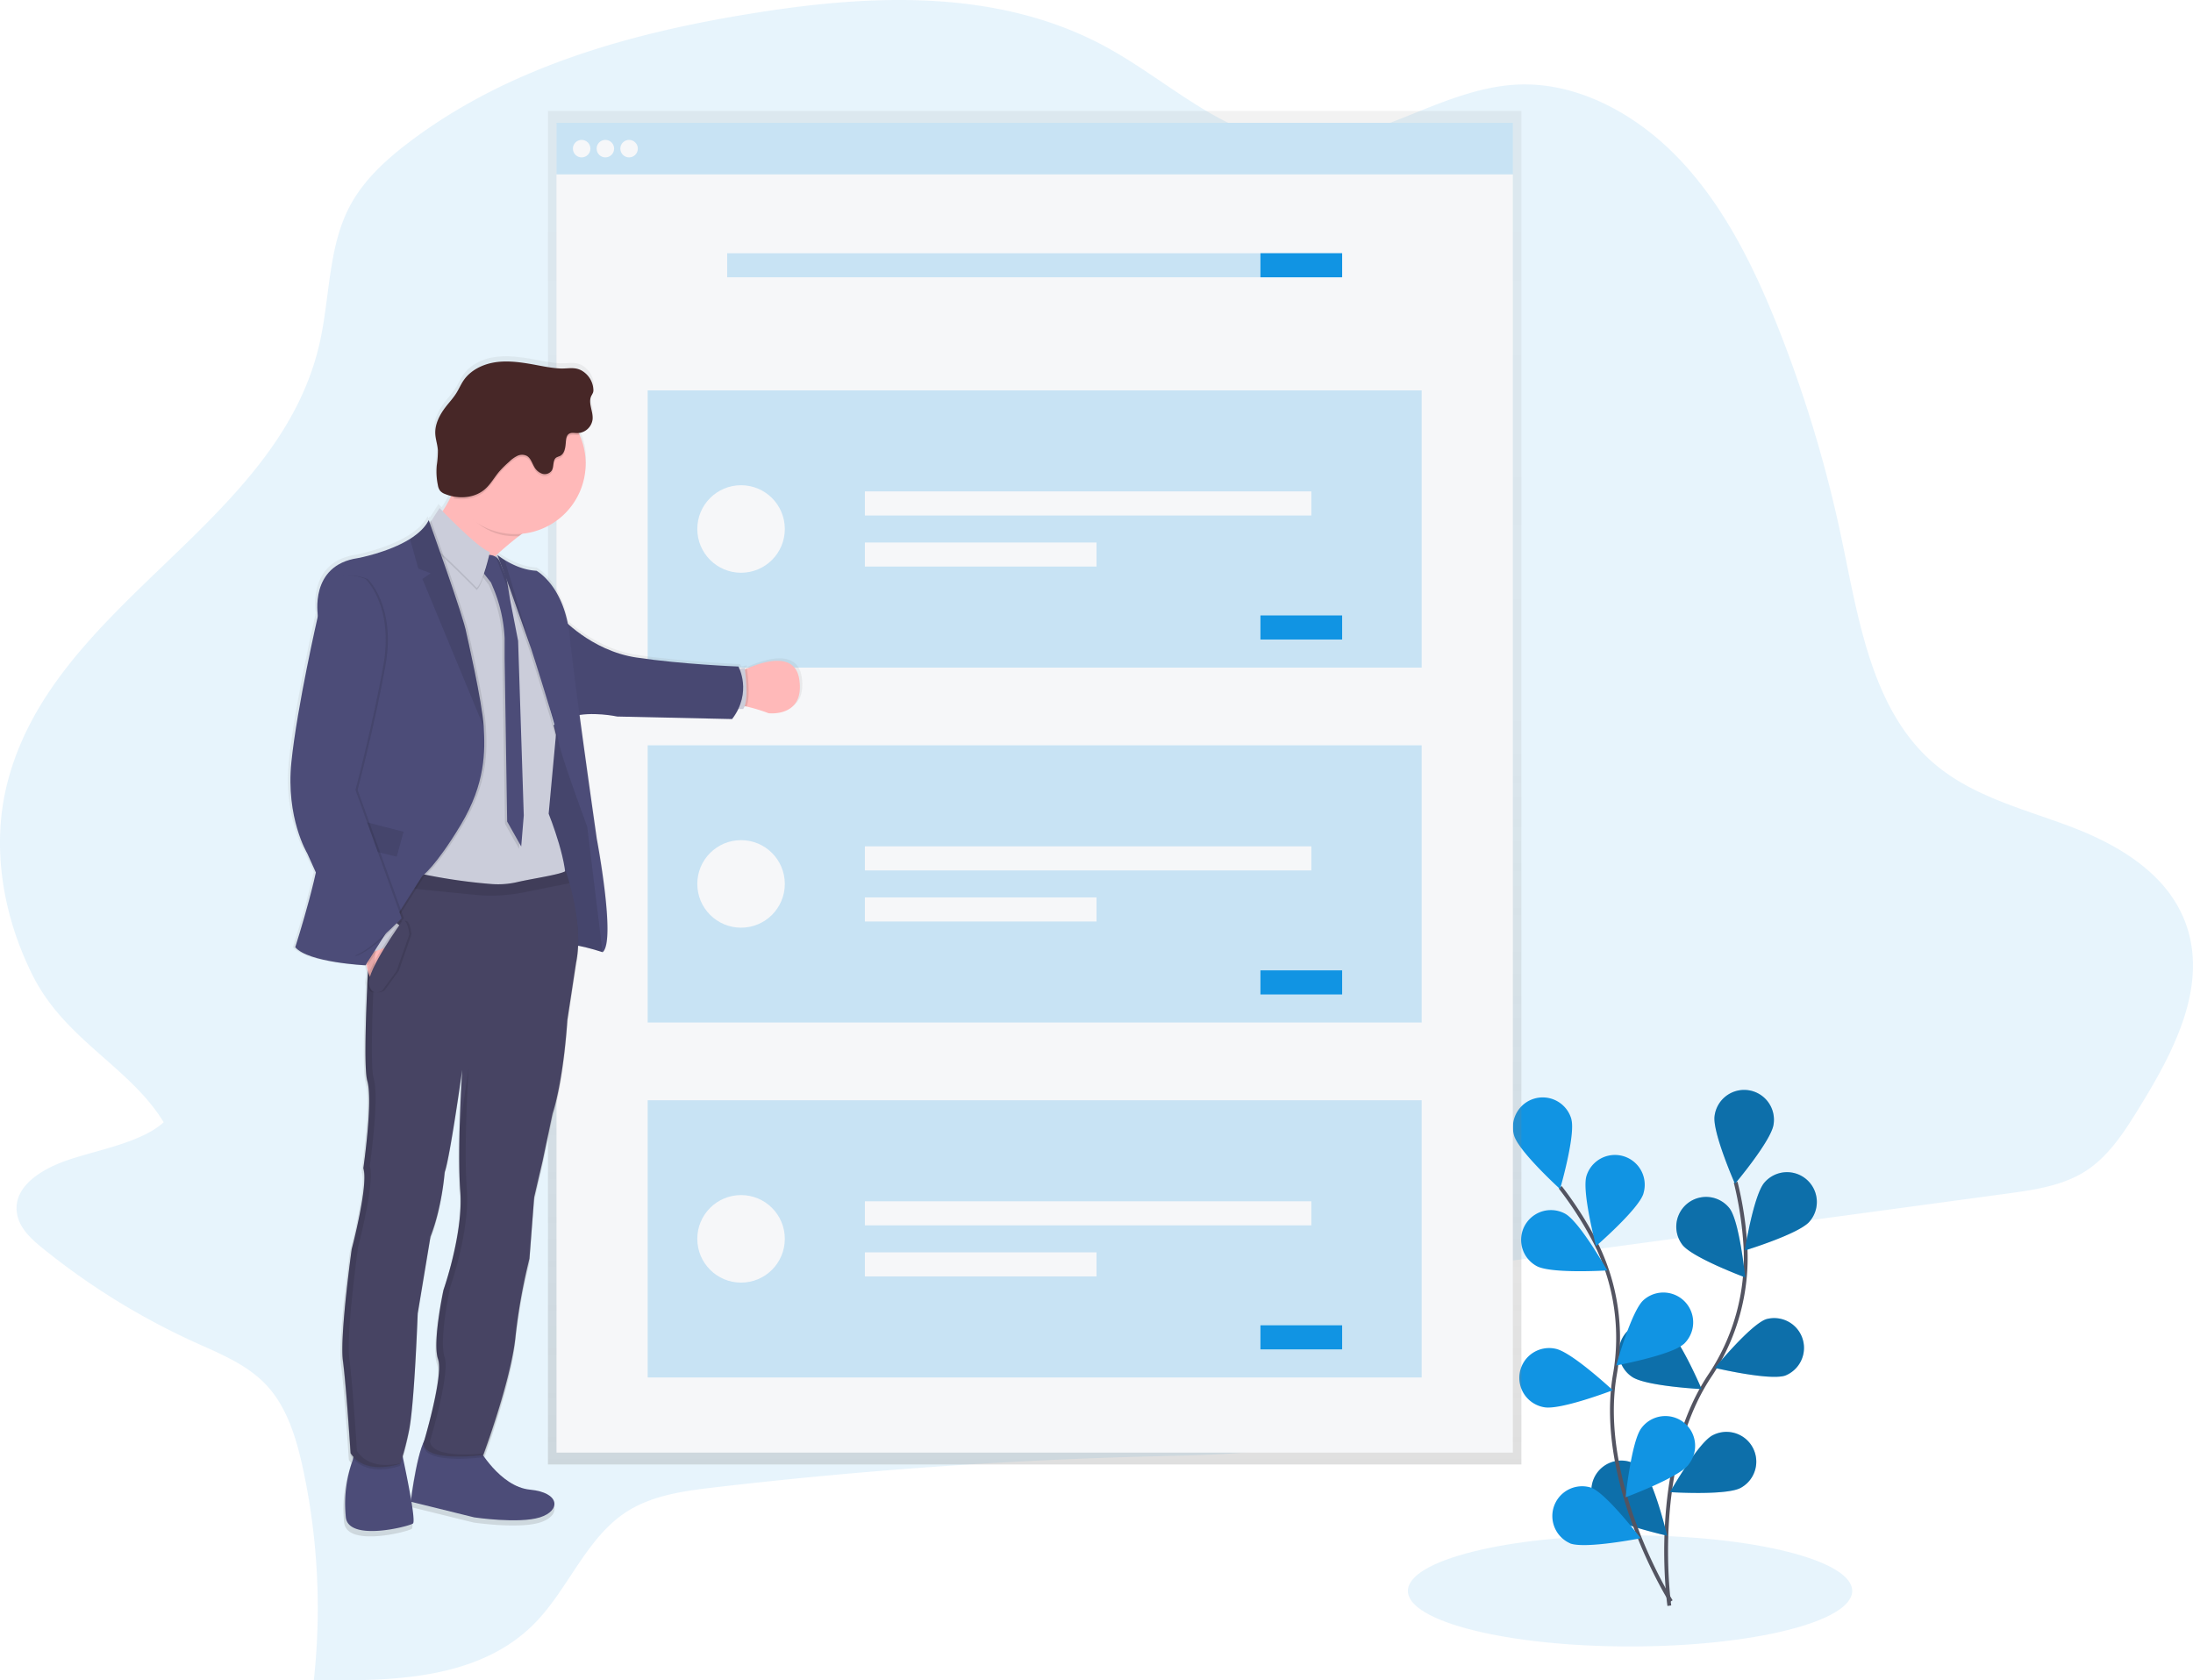 <svg data-name="Layer 1" xmlns="http://www.w3.org/2000/svg" xmlns:xlink="http://www.w3.org/1999/xlink" width="1143.11" height="875.78"><defs><linearGradient id="a" x1="539.33" y1="763.29" x2="539.33" y2="57.83" gradientUnits="userSpaceOnUse"><stop offset="0" stop-color="gray" stop-opacity=".25"/><stop offset=".54" stop-color="gray" stop-opacity=".12"/><stop offset="1" stop-color="gray" stop-opacity=".1"/></linearGradient><linearGradient id="b" x1="1034.54" y1="812.84" x2="1034.54" y2="197.81" gradientTransform="matrix(-1 0 0 1 1347.17 0)" xlink:href="#a"/></defs><ellipse cx="849.67" cy="829.19" rx="115.8" ry="28.95" fill="#1194e3" opacity=".1"/><path d="M35.25 604.66c-13.1 4.49-29 13.65-26.32 28.21 1.34 7.38 7.32 12.85 13 17.47a368.3 368.3 0 0 0 79.36 49.15c13.57 6.16 28 11.81 38.25 23.17s15 27.24 18.33 42.55a345.86 345.86 0 0 1 5.72 110.41c40.91.78 86.21-.14 115.16-29.61 17.33-17.65 26.62-43.83 47-57.49 13.59-9.11 30.34-11.37 46.52-13.27q114.87-13.43 230.93-16.26c32.42-.79 65.55-1.07 95.82-12.37s57.75-36 63.9-69.49c.95-5.16 1.57-10.85 5.1-14.45 3.15-3.23 7.87-4 12.28-4.57l265.89-36c14.56-2 29.63-4.13 41.89-12.36 11.86-8 19.86-20.78 27.51-33.24 17.53-28.52 35.72-63 23.58-95.61-9.71-26.06-35.81-41.07-60.75-50.39s-51.79-15.87-72.06-34.14c-30.84-27.8-37.68-73.95-46.37-115.36a675.43 675.43 0 0 0-33-109.89c-12.44-31.34-27.59-62.23-50.17-86.62s-53.65-41.68-85.27-40.44c-41.3 1.64-77.63 33.83-119 29.83-34.94-3.35-63.37-31.35-94.83-48.77C521.87-5.83 455.95-3.11 394.84 6.54c-64.8 10.21-130 28.08-182.5 68.27-12 9.2-23.48 19.82-30.53 33.66-10.8 21.23-9.87 47.1-15.28 70.69-21.8 95-138.68 134.63-162.71 228.94-8.54 33.48-2.22 69.79 13.45 100.73 16.85 33.31 50.7 47.51 68.05 76.1-11.6 10.59-34.71 14.46-50.07 19.73z" fill="#1194e3" opacity=".1"/><path d="M870.15 836.89s-10.48-72.2 21-119.72a110.5 110.5 0 0 0 18.68-67.38 185.42 185.42 0 0 0-5.1-33.61" fill="none" stroke="#535461" stroke-miterlimit="10" stroke-width="2"/><path d="M924.47 586.09c-1.21 8.49-20.11 30.91-20.11 30.91s-11.81-26.83-10.63-35.32a15.53 15.53 0 1 1 30.74 4.41zM943.15 636.76c-5.64 6.46-33.69 15-33.69 15s4.64-29 10.27-35.42a15.533 15.533 0 1 1 23.42 20.41zM930.55 716.96c-8.13 2.74-36.66-4-36.66-4s18.62-22.66 26.75-25.39a15.53 15.53 0 0 1 9.91 29.39zM907.31 775.5c-7.55 4.07-36.81 2.2-36.81 2.2s14.52-25.47 22.07-29.54a15.53 15.53 0 0 1 14.74 27.34zM876.95 648.79c5.24 6.79 32.74 17 32.74 17s-2.92-29.18-8.16-36a15.534 15.534 0 0 0-24.58 19zM850.67 717.59c7 4.91 36.31 6.41 36.31 6.41s-11.5-27-18.54-31.88a15.53 15.53 0 1 0-17.77 25.47zM834.3 787.97c6.1 6 34.71 12.45 34.71 12.45s-6.78-28.53-12.89-34.53a15.53 15.53 0 1 0-21.82 22.1z" fill="#1194e3"/><path d="M924.47 586.09c-1.21 8.49-20.11 30.91-20.11 30.91s-11.81-26.83-10.63-35.32a15.53 15.53 0 1 1 30.74 4.41zM943.15 636.76c-5.64 6.46-33.69 15-33.69 15s4.64-29 10.27-35.42a15.533 15.533 0 1 1 23.42 20.41zM930.55 716.96c-8.13 2.74-36.66-4-36.66-4s18.62-22.66 26.75-25.39a15.53 15.53 0 0 1 9.91 29.39zM907.31 775.5c-7.55 4.07-36.81 2.2-36.81 2.2s14.52-25.47 22.07-29.54a15.53 15.53 0 0 1 14.74 27.34zM876.95 648.79c5.24 6.79 32.74 17 32.74 17s-2.92-29.18-8.16-36a15.534 15.534 0 0 0-24.58 19zM850.67 717.59c7 4.91 36.31 6.41 36.31 6.41s-11.5-27-18.54-31.88a15.53 15.53 0 1 0-17.77 25.47zM834.3 787.97c6.1 6 34.71 12.45 34.71 12.45s-6.78-28.53-12.89-34.53a15.53 15.53 0 1 0-21.82 22.1z" opacity=".25"/><path d="M871.01 834.6s-38.84-61.76-29.27-118a110.5 110.5 0 0 0-10.19-69.15 185.49 185.49 0 0 0-18.29-28.66" fill="none" stroke="#535461" stroke-miterlimit="10" stroke-width="2"/><path d="M819.06 583.32c2.32 8.26-5.87 36.41-5.87 36.41s-21.7-19.72-24-28a15.534 15.534 0 1 1 29.9-8.44zM856.66 622.08c-2.53 8.19-24.71 27.37-24.71 27.37s-7.5-28.34-5-36.54a15.532 15.532 0 0 1 29.68 9.17zM877.62 700.52c-6.32 5.79-35.15 11.15-35.15 11.15s7.84-28.25 14.16-34a15.536 15.536 0 0 1 21 22.9zM880.12 763.44c-5.25 6.78-32.76 16.93-32.76 16.93s3-29.17 8.2-36a15.53 15.53 0 1 1 24.56 19zM801.02 659.89c7.54 4.09 36.8 2.26 36.8 2.26s-14.48-25.49-22-29.57a15.531 15.531 0 1 0-14.8 27.31zM804.87 733.45c8.42 1.64 35.8-8.85 35.8-8.85s-21.45-20-29.87-21.63a15.53 15.53 0 1 0-5.93 30.48zM818.42 804.43c8 3 36.78-2.69 36.78-2.69s-17.76-23.32-25.78-26.36a15.53 15.53 0 0 0-11 29z" fill="#1194e3"/><path fill="url(#a)" d="M285.63 57.83v705.46h507.4V57.83h-507.4z"/><path fill="#f6f7f9" d="M290.08 64.02h498.5v26.89h-498.5z"/><path fill="#1194e3" d="M290.08 64.02h498.5v26.89h-498.5z" opacity=".2"/><path fill="#f6f7f9" d="M290.08 90.91h498.5V757.1h-498.5z"/><circle cx="303.19" cy="77.47" r="4.56" fill="#f6f7f9"/><circle cx="315.55" cy="77.47" r="4.56" fill="#f6f7f9"/><circle cx="327.91" cy="77.47" r="4.56" fill="#f6f7f9"/><path fill="#1194e3" d="M379.05 131.98H699.6v12.55H379.05z" opacity=".2"/><path fill="#1194e3" d="M657.01 131.98h42.59v12.55h-42.59z"/><path fill="#1194e3" d="M337.61 203.47h403.44v144.49H337.61z" opacity=".2"/><path fill="#f6f7f9" d="M450.83 256.13h232.71v12.55H450.83zM450.83 282.75h120.73v12.55H450.83z"/><path fill="#1194e3" d="M657.01 320.77h42.59v12.55h-42.59z"/><circle cx="386.28" cy="275.71" r="22.81" fill="#f6f7f9"/><path fill="#1194e3" d="M337.61 388.46h403.44v144.49H337.61z" opacity=".2"/><path fill="#f6f7f9" d="M450.83 441.12h232.71v12.55H450.83zM450.83 467.74h120.73v12.55H450.83z"/><path fill="#1194e3" d="M657.01 505.76h42.59v12.55h-42.59z"/><circle cx="386.28" cy="460.7" r="22.81" fill="#f6f7f9"/><path fill="#1194e3" d="M337.61 573.45h403.44v144.49H337.61z" opacity=".2"/><path fill="#f6f7f9" d="M450.83 626.11h232.71v12.55H450.83zM450.83 652.73h120.73v12.55H450.83z"/><path fill="#1194e3" d="M657.01 690.75h42.59v12.55h-42.59z"/><circle cx="386.28" cy="645.69" r="22.81" fill="#f6f7f9"/><path d="M192 466.51c-3.87 17.61-10.85 39.31-10.85 39.31 6.9 8.05 37 9.49 37 9.49l.05-.06h.47c.21 1.11.45 2.18.74 3.2q-.08 1.51-.15 3.06a8.35 8.35 0 0 0-.43 3.76 8.52 8.52 0 0 0 .22.84c-.72 15.94-1.23 32.94-.79 42.76a41.15 41.15 0 0 0 .85 8.28 29.81 29.81 0 0 1 .88 6.35c.49 14.37-3 38.51-3 38.51s.09.33.14.5c-.06.41-.1.65-.1.65a11.39 11.39 0 0 1 .51 3c.26 12.12-6.69 38.49-6.69 38.49s-5.62 40.55-4.82 56a35.62 35.62 0 0 0 .27 3.69c1.72 12.85 4 48.73 4 48.73a16.12 16.12 0 0 0 1.31 1.69c-.2.8-.44 1.61-.7 2.41a67.6 67.6 0 0 0-3.35 25.12c.07 1 .15 2.09.25 3.19 1.15 13.24 33.18 5 35.29 3.46.72-.53.21-5.33-.78-11.42l33 8.15s23.4 3.46 34.53 0 10.74-13-5.18-14.57c-11.15-1.08-20-11.46-24.37-17.59 1.69-4.61 14.36-39.6 16.69-61.26a306.66 306.66 0 0 1 7.39-41.52l2.49-32.23 4.42-19 5.27-25.12c5.95-18.42 7.77-49.21 7.77-49.21l4.6-30.21A58.48 58.48 0 0 0 330 505a111.68 111.68 0 0 1 12.75 3.41c7.2-5.6-3-59.56-3-59.56s-4.91-34.08-9.07-65.15c9.53-1.43 19.86.81 19.86.81l60.43 1.33a30.71 30.71 0 0 0 3.24-5.28h2.59a5.55 5.55 0 0 0 .75-1.46l1.07.2a89.37 89.37 0 0 1 11.56 3.51s19.06 2.3 16.18-17.69c-2.14-14.9-19.1-9.49-27.58-5.79l-1.07.49c-.08-.56-.13-.88-.13-.88l-2.73.5a13.2 13.2 0 0 0-.57-1.22s-29.64-1.15-53.67-4.75c-17.09-2.56-30-12.33-36.07-17.75-4.21-21.37-16.44-27.86-16.44-27.86-6.79-.34-12.91-3.33-16.67-5.64a35.23 35.23 0 0 1-3.9-2.7l-.66.38-.08-.07c4.07-3.78 8.29-7.25 12-10.16l1.67-1.29a37.07 37.07 0 0 0 30.28-51.91c-.16-.36-.35-.72-.52-1.07a8.32 8.32 0 0 0 7.34-7.23c.37-4.19-2.52-8.65-.63-12.41a12.06 12.06 0 0 0 .9-1.75 4.73 4.73 0 0 0 .14-1.76 12.39 12.39 0 0 0-5-9c-4.29-3.11-8.1-1.53-12.79-1.8-5.42-.31-10.79-1.62-16.13-2.5-6.13-1-12.41-1.68-18.53-.61s-12.11 4.07-15.66 9.17c-1.52 2.18-2.55 4.67-4 6.92-1.63 2.6-3.74 4.85-5.61 7.27-3.15 4.07-5.7 8.95-5.45 14.09.14 2.91 1.17 5.71 1.37 8.62a52.49 52.49 0 0 1-.6 8.1 35.46 35.46 0 0 0 .59 10.33 6.4 6.4 0 0 0 1.18 2.94 6.27 6.27 0 0 0 2.6 1.67 23.23 23.23 0 0 0 3.19 1 45.69 45.69 0 0 1-4.47 8.05l-1.62-1.68-4.38 6.84-.17-.46c-.21.43-.45.84-.7 1.25l-.45-1.25c-1.94 3.89-5.57 7.14-9.81 9.82-11.46 7.2-27.45 10.18-27.45 10.18-25.76 3.74-21 30.35-21 30.35s-10.93 47.48-14 76.83 8.34 48.05 8.34 48.05zm122.85-86.78c1 3.27 1.88 6.37 2.63 9.08l-.48.19c-.55-2.51-1.3-5.73-2.12-9.27zm-28.34-79.67-.14.09.13-.13zm-44.43 496.13c-1.26-7.53-3.14-16.62-4.3-22.05.82-2.67 1.91-6.75 3.19-12.82 2.88-13.61 4.6-61.77 4.6-61.77l6.72-40.46c6.14-15.54 7.48-34 7.48-34 2.47-6.52 8.18-46.43 9.09-52.84-.26 4.43-.88 15.65-1.21 28.11v.34c-.25 9.41-.32 19.5 0 27.87.09 2.35.21 4.58.37 6.64.05.53.08 1.08.1 1.62.72 21.7-9 49-9 49s-4.33 20.24-3.69 31.55a20.82 20.82 0 0 0 .86 6 10.61 10.61 0 0 1 .49 2.78c.18 10.82-6.21 33.53-7.84 39.1-3.56 7.34-6.21 26.05-6.86 30.93z" transform="translate(-28.45 -12.11)" fill="url(#b)"/><path d="M249.28 754.55s11.22 20.34 27 21.86 16.16 11 5.13 14.45-34.22 0-34.22 0l-33.08-8.17s4-32.7 9.31-34.41 25.86 6.27 25.86 6.27z" fill="#4c4c78"/><path d="M208.97 754.89s8.37 37.64 6.28 39.17-33.84 9.69-35-3.43c-.1-1.09-.18-2.15-.24-3.16a66.64 66.64 0 0 1 3.32-24.9 20.63 20.63 0 0 0 1.29-7.68c-.55-5.28 24.35 0 24.35 0z" fill="#4c4c78"/><path d="M219.34 278.36s25.66 63 21.1 42.8c-3-13.42 16.51-31.23 30-41.7 6.87-5.34 12.19-8.77 12.19-8.77s-48.2-56.18-44.78-31.94a36.5 36.5 0 0 1-2.63 19.56 51.28 51.28 0 0 1-15.88 20.05zM383.32 367.89a14.75 14.75 0 0 1 5.87.37 86.62 86.62 0 0 1 11.45 3.48s18.9 2.28 16-17.53c-2.12-14.78-18.92-9.42-27.33-5.74-2.86 1.25-4.76 2.31-4.76 2.31z" fill="#ffb9b9"/><path d="M383.32 367.89a14.75 14.75 0 0 1 5.87.37c2.05-5.19.49-17.48.16-19.79-2.86 1.25-4.76 2.31-4.76 2.31z" opacity=".1"/><path d="m383.22 349.02 4.94-.91s2.54 17-.77 21.44h-5.69z" fill="#cbcdda"/><path d="M284.07 380.01s15.12-9 16.92 2.37 4.19 30.9 4.19 30.9l4.18 24.81 5.42 49.72-.76 8.46s-16.07-5.38-19.87-3.52-6.85-20.86-6.85-20.86l-6.27-23.58-1-50z" fill="#4c4c78"/><path d="M284.07 380.01s15.12-9 16.92 2.37 4.19 30.9 4.19 30.9l4.18 24.81 5.42 49.72-.76 8.46s-16.07-5.38-19.87-3.52-6.85-20.86-6.85-20.86l-6.27-23.58-1-50z" opacity=".1"/><path d="M292.2 321.45s15.69 17.68 39.5 21.25 53.19 4.7 53.19 4.7 7.41 13.26-3.28 27.38l-59.89-1.32s-13.26-2.88-23.53 0z" fill="#4c4c78"/><path d="M292.2 321.45s15.69 17.68 39.5 21.25 53.19 4.7 53.19 4.7 7.41 13.26-3.28 27.38l-59.89-1.32s-13.26-2.88-23.53 0z" opacity=".05"/><path d="M237.78 257.76c5.85 12.51 16 21.74 30.76 21.74h1.92c6.87-5.34 12.19-8.77 12.19-8.77s-48.2-56.18-44.78-31.94c1.05 7.37 2.26 13.4-.09 18.97z" opacity=".1"/><path d="M231.8 241.62a36.74 36.74 0 1 0 36.75-36.73 36.66 36.66 0 0 0-36.75 36.73z" fill="#ffb9b9"/><path d="M209.35 466.13s81.94 7.23 85-3.23-8.36-38.78-8.36-38.78l3.66-39.55.14-1.52s-10.24-42.78-9.9-46.16c.35-3.07-16.53-39-20-46.31l-.63-1.32-.65.38-.28.17-4 2.34-15.87-3.74-19.1-10-1.81 109.4z" fill="#cbcdda"/><path d="M251.94 290.55s5.61-1.52 7.8 4.09a57.66 57.66 0 0 0 3 7l2.19 13 4 20.53 2.94 91-1.32 16.2-7.32-13-1.33-85v-10.6a76.71 76.71 0 0 0-6.1-26.56l-1-2.39-6.37-8.17z" opacity=".1"/><path d="M253.08 289.41s5.61-1.52 7.8 4.09a57.66 57.66 0 0 0 3 7l2.19 13 4 20.53 2.95 91-1.34 16.16-7.32-13-1.33-85v-10.6a76.7 76.7 0 0 0-6.09-26.56l-1-2.39-6.39-8.14z" fill="#4c4c78"/><path d="M229.13 265.89s19.39 20.54 26.23 23c0 0-3.42 15.59-6.84 18.63 0 0-20.35-20.75-24-22.43l-3-7.39z" opacity=".1"/><path d="M229.13 264.79s19.39 20.54 26.23 23c0 0-3.42 15.59-6.84 18.63 0 0-20.35-20.75-24-22.43l-3-7.39z" fill="#cbcdda"/><path d="m258.13 289.24.2.53 6.22 16.66 11.1 31.46s.11.32.3.92c1.84 5.72 11.74 36.77 13.69 45.8l.14-1.52s-10.23-42.82-9.89-46.2c.35-3.07-16.53-39-20-46.31-.55-.38-1-.7-1.28-.94z" opacity=".1"/><path d="m259.26 289.22 6.42 17.21 11.11 31.46s.11.32.3.92c1.95 6.1 13.06 40.9 14 47.27 1 7 15 44.78 15 44.78l8 65.45c7.13-5.56-3-59-3-59s-11.41-79.28-14.11-105.65-17.33-34.17-17.33-34.17c-6.73-.34-12.79-3.3-16.52-5.59a35.28 35.28 0 0 1-3.87-2.68z" fill="#4c4c78"/><path d="M178.75 710.25c1.71 12.74 4 48.3 4 48.3 8 12 25.67 5.51 25.67 5.51s1.89-3.62 4.74-17.12 4.57-61.22 4.57-61.22l6.66-40.11c6.08-15.4 7.41-33.65 7.41-33.65 2.66-7 9.13-53.24 9.13-53.24s-2.67 41.45-1 63.31-8.74 51.34-8.74 51.34-5.9 27.57-2.85 36.12-7.61 43.92-7.61 43.92c.95 10.27 31.18 6.08 31.18 6.08s14.26-38.21 16.73-61.22a303.86 303.86 0 0 1 7.33-41.16l2.46-31.94 4.38-18.82 5.23-24.9c5.89-18.26 7.7-48.77 7.7-48.77l4.56-29.94c3-14.81-.87-32.17-3.47-41.29-1.12-3.93-2-6.34-2-6.34-2.62 1.86-17.62 4-25.38 5.81a44.16 44.16 0 0 1-13 1 288.83 288.83 0 0 1-57.9-10.59l-2-.6-.4 3.42-.94 8.16-1.66 14.47s-5.14 77.19-2.1 87.65-2.09 45.59-2.09 45.59c2.85 8.34-6.08 42.24-6.08 42.24s-6.24 45.26-4.53 57.99z" opacity=".1"/><path d="M178.75 709.11c1.71 12.74 4 48.3 4 48.3 8 12 25.67 5.51 25.67 5.51s1.89-3.62 4.74-17.12 4.57-61.22 4.57-61.22l6.66-40.11c6.08-15.4 7.41-33.65 7.41-33.65 2.66-7 9.13-53.24 9.13-53.24s-2.67 41.45-1 63.31-8.74 51.34-8.74 51.34-5.9 27.57-2.85 36.12-7.61 43.92-7.61 43.92c.95 10.27 31.18 6.08 31.18 6.08s14.26-38.21 16.73-61.22a303.86 303.86 0 0 1 7.33-41.16l2.46-31.94 4.38-18.82 5.23-24.9c5.89-18.26 7.7-48.77 7.7-48.77l4.56-29.95c3-14.8-.87-32.16-3.47-41.28-1.12-3.93-2-6.34-2-6.34-2.62 1.86-17.62 4-25.38 5.81a44.16 44.16 0 0 1-13 1 288.83 288.83 0 0 1-57.9-10.59l-2-.6-.4 3.42-.94 8.16-1.66 14.47s-5.14 77.19-2.1 87.65-2.06 45.6-2.06 45.6c2.85 8.34-6.08 42.24-6.08 42.24s-6.27 45.25-4.56 57.98z" fill="#474463"/><path d="M231.8 241.62a36.66 36.66 0 0 0 4.87 18.27c5.72 1 11.81-.1 16.14-3.89 2.93-2.58 4.82-6.11 7.34-9.1a53.49 53.49 0 0 1 5.25-5.18 16.26 16.26 0 0 1 4.14-3 5.62 5.62 0 0 1 5-.06c2 1.13 2.72 3.64 3.86 5.65a7.54 7.54 0 0 0 4.21 3.67 4.46 4.46 0 0 0 5-1.71c1.24-2.14.33-5.48 2.42-6.78a12.6 12.6 0 0 1 1.7-.69c2.69-1.22 3-4.83 3.22-7.77.12-1.45.43-3.09 1.65-3.87s2.81-.39 4.26-.35a6 6 0 0 0 1.28-.11 36.74 36.74 0 0 0-70.33 14.89z" opacity=".1"/><path d="M304.34 193.89a12.2 12.2 0 0 1 4.95 8.88 4.67 4.67 0 0 1-.13 1.75 13 13 0 0 1-.89 1.74c-1.88 3.72 1 8.14.62 12.3a8.18 8.18 0 0 1-8 7.18c-1.45 0-3-.43-4.26.35s-1.53 2.42-1.65 3.87c-.23 2.95-.53 6.56-3.22 7.77a14.11 14.11 0 0 0-1.7.7c-2.09 1.3-1.17 4.65-2.42 6.77a4.45 4.45 0 0 1-5 1.72 7.58 7.58 0 0 1-4.21-3.67c-1.15-2-1.84-4.52-3.86-5.65a5.65 5.65 0 0 0-5 .05 16.3 16.3 0 0 0-4.14 3 54.63 54.63 0 0 0-5.25 5.18c-2.52 3-4.41 6.52-7.35 9.1-5.52 4.85-14 5.33-20.8 2.57a6.36 6.36 0 0 1-2.58-1.65 6.46 6.46 0 0 1-1.2-2.96 35.54 35.54 0 0 1-.59-10.24 51.68 51.68 0 0 0 .6-8c-.19-2.88-1.22-5.66-1.36-8.54-.25-5.09 2.28-9.93 5.4-14 1.86-2.4 3.95-4.63 5.56-7.2 1.4-2.23 2.42-4.7 3.93-6.86 3.52-5 9.46-8 15.52-9.09s12.29-.4 18.37.6c5.29.88 10.61 2.17 16 2.48 4.63.28 8.41-1.29 12.66 1.85z" fill="#472727"/><path d="m259.26 289.22 6.42 17.21 11.11 31.46s.11.32.3.92l-14-46.91a35.28 35.28 0 0 1-3.83-2.68z" opacity=".1"/><path d="M189.87 486.1s-.67 20.81 4.94 26l14.92-28.14-12.54-6.07z" fill="#ffb9b9"/><path d="M155.03 493.7c6.85 8 36.64 9.41 36.64 9.41l29.53-46.48s7-4.85 20.09-26.67 12.69-38.64 12-51.19-9-48.63-9-48.63c-1.27-8.12-19.66-59-19.66-59-1.93 3.86-5.52 7.07-9.73 9.73-11.35 7.11-27.22 10.02-27.22 10.02-25.53 3.71-20.82 30.09-20.82 30.09s-.31 102.57 1.29 114.83-13.12 57.89-13.12 57.89z" opacity=".1"/><path fill="#cbcdda" d="m189.49 490.09.85 7.6 10.37-3.8 7.6-11.5-5.7-4.47-13.12 12.17z"/><path d="m189.85 460.62 5.42.55 52.28 5.22a84.69 84.69 0 0 0 25.12-1.23l24.23-4.85c-1.12-3.93-2-6.34-2-6.34-2.62 1.86-17.62 4-25.38 5.81a44.16 44.16 0 0 1-13 1 288.83 288.83 0 0 1-57.97-10.59l-2.36 2.82z" opacity=".1"/><g opacity=".1"><path d="M294.3 454.26a5.45 5.45 0 0 0 .51-.29l.05.14zM183.26 651.12s8.94-33.9 6.08-42.24c0 0 5.14-35.13 2.09-45.59s2.1-87.65 2.1-87.65l1.69-14.47 1-8.16.4-3.42s.68.22 2 .6l1.21.36-.28 1.34-.95 8.16-1.69 14.47s-5.13 77.18-2.1 87.65-2.08 45.59-2.08 45.59c2.85 8.34-6.08 42.24-6.08 42.24s-6.28 45.26-4.57 58 4 48.29 4 48.29c5.83 8.76 16.84 7.66 22.34 6.43-.06.15-.1.23-.1.23s-17.68 6.46-25.67-5.51c0 0-2.28-35.56-4-48.3s4.61-58.02 4.61-58.02zM228.32 708.35c-3-8.55 2.86-36.12 2.86-36.12s10.44-29.47 8.73-51.34c-.71-9.11-.66-21.61-.36-33.1 2.43-14.8 4.74-31.35 4.74-31.35s-2.67 41.44-.95 63.31-8.74 51.34-8.74 51.34-5.9 27.57-2.85 36.12-7.61 43.92-7.61 43.92c.76 8.23 20.3 7.18 28 6.43l-.29.79s-30.23 4.19-31.17-6.08c.04 0 10.68-35.38 7.64-43.92z"/></g><path d="M153.89 493.7c6.85 8 36.64 9.41 36.64 9.41l29.52-46.48s7-4.85 20.1-26.67 12.69-38.64 12-51.19-9-48.63-9-48.63c-1.27-8.12-19.66-59-19.66-59-1.93 3.86-5.52 7.07-9.73 9.73-11.36 7.11-27.21 10.02-27.21 10.02-25.53 3.71-20.82 30.09-20.82 30.09s-.28 102.53 1.29 114.79-13.13 57.93-13.13 57.93z" fill="#4c4c78"/><path d="m218.05 296.35 6.42 2.42-4.28 3 31.92 77c-.74-12.55-9-48.63-9-48.63-1.27-8.12-19.66-59-19.66-59-1.93 3.86-5.52 7.07-9.73 9.73zM210.36 433.52l-32.66-8.41-4.28 13.26 33.37 8.13 3.57-12.98z" opacity=".1"/><path d="M191.67 301.77s14.83 14 9.27 45.06-14.54 64.88-14.54 64.88l24.15 66.88s-16.83 17.54-25.1 19.67l-24.1-53.47s-11.26-18.54-8.27-47.62 13.83-76.15 13.83-76.15-.05-28.66 24.76-19.25z" opacity=".1"/><path d="M190.55 301.77s14.83 14 9.27 45.06-14.54 64.88-14.54 64.88l24.07 66.88s-16.8 17.54-25.09 19.67l-24.1-53.47s-11.26-18.54-8.27-47.62 13.83-76.15 13.83-76.15 0-28.66 24.83-19.25z" fill="#4c4c78"/><path d="M208.55 480.01s-18.82 26-17.39 33 6.94 3.23 6.94 3.23l7.45-10.18 6.66-19s-.66-8.17-3.66-7.05z" opacity=".1"/><path d="M210.88 480.01s-18.83 26-17.4 33 6.94 3.23 6.94 3.23l7.41-10.17 6.66-19s-.65-8.18-3.61-7.06z" opacity=".1"/><path d="M209.73 480.01s-18.82 26-17.39 33 6.94 3.23 6.94 3.23l7.41-10.17 6.66-19s-.65-8.18-3.62-7.06z" fill="#474463"/></svg>